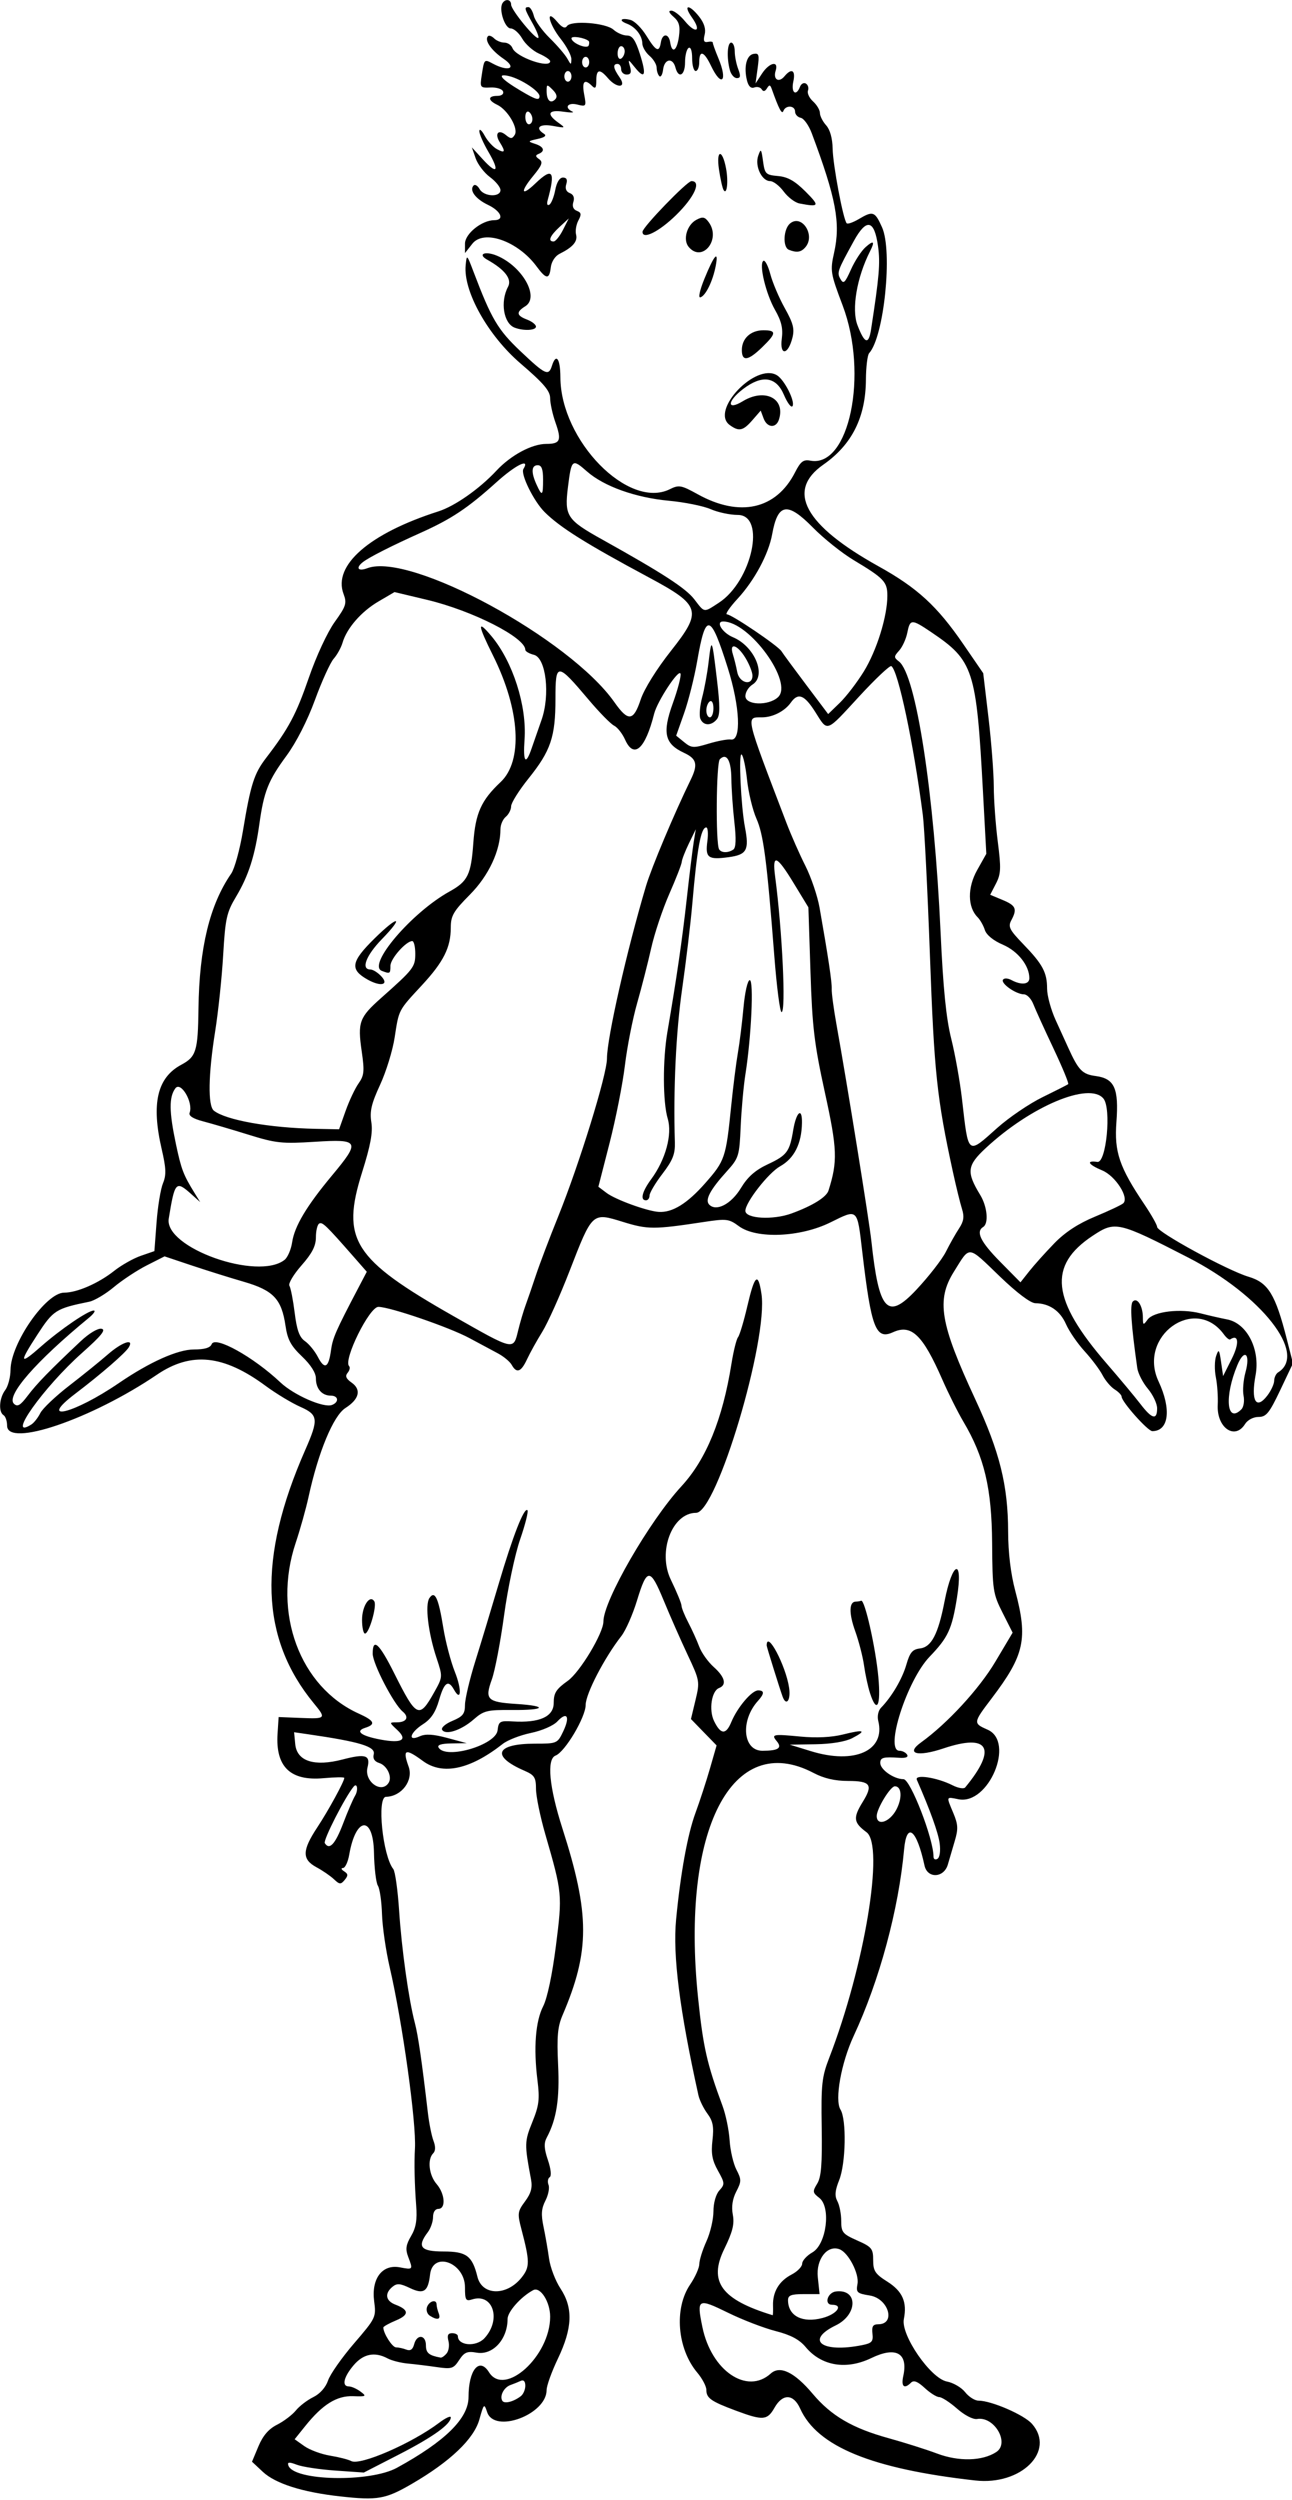 <?xml version="1.0" encoding="UTF-8" standalone="no"?>
<!-- Created with Inkscape (http://www.inkscape.org/) -->

<svg
   xmlns:dc="http://purl.org/dc/elements/1.1/"
   xmlns:cc="http://creativecommons.org/ns#"
   xmlns:rdf="http://www.w3.org/1999/02/22-rdf-syntax-ns#"
   xmlns:svg="http://www.w3.org/2000/svg"
   xmlns="http://www.w3.org/2000/svg"
   xmlns:sodipodi="http://sodipodi.sourceforge.net/DTD/sodipodi-0.dtd"
   xmlns:inkscape="http://www.inkscape.org/namespaces/inkscape"
   id="svg4178"
   version="1.1"
   inkscape:version="0.91 r13725"
   width="341.25"
   height="660"
   viewBox="0 0 341.25 660"
   sodipodi:docname="ComicCharacter285.svg">
  <defs
     id="defs4182" />
  <sodipodi:namedview
     pagecolor="#ffffff"
     bordercolor="#666666"
     borderopacity="1"
     objecttolerance="10"
     gridtolerance="10"
     guidetolerance="10"
     inkscape:pageopacity="0"
     inkscape:pageshadow="2"
     inkscape:window-width="1600"
     inkscape:window-height="837"
     id="namedview4180"
     showgrid="false"
     inkscape:zoom="1.0151515"
     inkscape:cx="170.625"
     inkscape:cy="330"
     inkscape:window-x="-8"
     inkscape:window-y="-8"
     inkscape:window-maximized="1"
     inkscape:current-layer="svg4178" />
  <path
     style="fill:#000000"
     d="m 89.855,659.03 c -10.013,-1.117 -17.093,-3.367 -20.441,-6.493 l -2.854,-2.666 1.706,-4.076 c 1.18,-2.819 2.698,-4.577 4.923,-5.699 1.769,-0.893 3.997,-2.58 4.95,-3.75 0.953,-1.17 3.03,-2.76 4.615,-3.533 1.762,-0.86 3.274,-2.564 3.892,-4.386 0.556,-1.639 3.65,-6.049 6.877,-9.8 5.739,-6.673 5.854,-6.913 5.303,-11.083 -0.792,-5.992 2.123,-9.86 6.774,-8.987 3.523,0.661 3.521,0.664 2.198,-2.814 -0.751,-1.975 -0.585,-3.128 0.782,-5.452 1.3,-2.209 1.636,-4.239 1.34,-8.103 -0.423,-5.527 -0.546,-11.216 -0.323,-15 0.398,-6.758 -3.307,-33.353 -6.661,-47.812 -1.017,-4.383 -1.935,-10.714 -2.04,-14.069 -0.105,-3.355 -0.594,-6.73 -1.085,-7.5 -0.492,-0.77 -0.958,-4.696 -1.036,-8.724 -0.191,-9.899 -4.798,-9.527 -6.533,0.527 -0.334,1.934 -1.08,3.522 -1.659,3.53 -0.579,0.007 -0.446,0.398 0.294,0.866 1.088,0.689 1.121,1.122 0.172,2.267 -1.042,1.256 -1.362,1.237 -2.84,-0.163 -0.916,-0.868 -2.997,-2.297 -4.625,-3.175 -3.85,-2.078 -3.805,-4.427 0.199,-10.493 2.959,-4.482 7.154,-12.162 7.154,-13.096 0,-0.229 -2.461,-0.194 -5.47,0.079 -8.788,0.797 -12.721,-3 -12.158,-11.738 l 0.284,-4.404 5.859,0.238 c 6.654,0.27 6.75,0.163 3.437,-3.859 -14.137,-17.168 -14.86,-38.254 -2.292,-66.828 3.595,-8.174 3.468,-9.341 -1.243,-11.425 -2.31,-1.022 -6.45,-3.519 -9.2,-5.551 -11.109,-8.205 -19.653,-9.085 -28.692,-2.957 C 24.126,374.657 1.875,382.222 1.875,376.361 c 0,-1.203 -0.422,-2.449 -0.938,-2.768 -1.383,-0.855 -1.139,-4.531 0.439,-6.618 0.757,-1.001 1.39,-3.408 1.406,-5.35 0.059,-7.012 9.348,-20.376 14.162,-20.376 3.41,0 9.049,-2.457 13.223,-5.76 1.897,-1.501 5.061,-3.286 7.031,-3.966 l 3.582,-1.237 0.572,-7.602 c 0.315,-4.181 1.077,-8.821 1.695,-10.311 0.902,-2.178 0.836,-3.946 -0.338,-9.006 -2.792,-12.037 -1.205,-18.87 5.175,-22.283 3.943,-2.11 4.399,-3.599 4.54,-14.834 0.202,-16.024 2.958,-27.384 8.644,-35.625 0.889,-1.289 2.282,-6.352 3.094,-11.25 2.045,-12.335 2.938,-15.14 6.152,-19.326 5.934,-7.728 7.924,-11.464 11.258,-21.135 1.955,-5.672 4.909,-12.037 6.822,-14.699 3.027,-4.213 3.267,-4.974 2.346,-7.415 -2.853,-7.559 6.817,-15.975 25.041,-21.793 4.364,-1.393 10.847,-5.939 15.347,-10.761 3.812,-4.085 9.354,-7.059 13.155,-7.059 3.703,0 4.098,-0.916 2.43,-5.643 -0.77,-2.182 -1.402,-5.075 -1.405,-6.428 -0.005,-1.919 -1.723,-3.933 -7.815,-9.157 -8.625,-7.397 -15.163,-19.092 -14.5,-25.938 0.284,-2.933 0.324,-2.9 2.067,1.697 4.725,12.461 6.417,15.326 12.403,20.994 6.608,6.258 7.434,6.64 8.32,3.849 1.095,-3.449 2.21,-1.926 2.23,3.047 0.067,16.702 17.968,34.981 28.922,29.532 2.377,-1.182 3.003,-1.068 7.352,1.341 11.118,6.157 20.72,3.994 25.712,-5.791 1.464,-2.87 2.199,-3.432 4.027,-3.083 10.262,1.962 15.413,-22.779 8.533,-40.984 -3.224,-8.531 -3.318,-9.118 -2.244,-13.945 1.741,-7.82 0.518,-14.335 -5.918,-31.524 -0.772,-2.062 -2.078,-3.886 -2.901,-4.053 C 210.673,30.936 210,30.198 210,29.463 c 0,-1.647 -2.492,-1.78 -3.091,-0.166 -0.379,1.022 -1.179,-0.493 -3.081,-5.833 -0.399,-1.121 -0.636,-1.146 -1.261,-0.134 -0.514,0.831 -0.975,0.914 -1.386,0.249 -0.339,-0.548 -1.218,-0.766 -1.953,-0.484 -0.868,0.333 -1.542,-0.305 -1.923,-1.821 -0.897,-3.574 -0.144,-6.689 1.702,-7.041 1.451,-0.277 1.592,0.201 1.107,3.74 l -0.556,4.058 1.688,-2.578 c 1.96,-2.993 4.498,-3.541 3.622,-0.782 -0.733,2.308 0.819,3.292 2.327,1.475 1.897,-2.285 3.001,-1.615 2.335,1.417 -0.642,2.921 0.756,3.985 1.768,1.347 0.309,-0.806 1.016,-1.185 1.57,-0.843 0.554,0.343 0.797,1.174 0.539,1.846 -0.258,0.673 0.346,1.961 1.342,2.863 0.996,0.902 1.812,2.279 1.812,3.061 0,0.782 0.738,2.24 1.641,3.24 1.031,1.143 1.67,3.434 1.719,6.168 0.078,4.335 2.806,18.796 3.718,19.708 0.264,0.264 1.692,-0.236 3.174,-1.111 3.779,-2.232 4.249,-2.068 6.154,2.156 2.847,6.314 0.531,28.924 -3.405,33.237 -0.447,0.49 -0.831,3.654 -0.854,7.031 -0.067,9.915 -3.687,17.123 -11.256,22.406 -9.891,6.904 -4.952,15.975 14.611,26.839 10.235,5.684 15.475,10.495 22.367,20.537 l 5.265,7.671 1.384,11.687 c 0.761,6.428 1.392,14.611 1.403,18.186 0.01,3.574 0.487,10.15 1.059,14.613 0.901,7.025 0.836,8.509 -0.483,11.06 l -1.524,2.947 3.296,1.377 c 3.52,1.471 3.892,2.356 2.267,5.394 -0.888,1.66 -0.454,2.517 3.173,6.266 5.137,5.311 6.294,7.472 6.294,11.761 0,1.827 1.014,5.546 2.253,8.265 1.239,2.718 2.732,5.997 3.318,7.286 2.729,6.004 3.723,7.031 7.258,7.5 4.979,0.661 6.146,3.257 5.479,12.188 -0.588,7.863 0.783,11.888 7.39,21.698 1.851,2.748 3.365,5.428 3.365,5.955 0,1.363 18.626,11.508 24.128,13.142 5.228,1.552 7.11,4.626 10.151,16.58 l 1.598,6.281 -3.361,7.078 c -2.884,6.074 -3.7,7.078 -5.743,7.078 -1.367,0 -2.881,0.799 -3.553,1.875 -2.702,4.326 -7.516,0.955 -7.214,-5.052 0.107,-2.12 -0.116,-5.4 -0.495,-7.289 -0.379,-1.889 -0.345,-4.42 0.074,-5.625 0.68,-1.952 0.822,-1.782 1.302,1.559 l 0.539,3.75 2.302,-4.599 c 2.031,-4.057 1.808,-6.6 -0.446,-5.081 -0.249,0.168 -0.997,-0.439 -1.664,-1.349 -7.653,-10.438 -22.825,0.505 -17.239,12.435 3.447,7.362 2.721,13.125 -1.654,13.125 -1.191,0 -8.1,-7.756 -8.1,-9.094 0,-0.422 -0.83,-1.286 -1.846,-1.92 -1.015,-0.634 -2.454,-2.328 -3.197,-3.765 -0.743,-1.437 -2.877,-4.279 -4.742,-6.315 -1.865,-2.036 -4.077,-5.256 -4.915,-7.156 -1.559,-3.534 -4.41,-5.483 -8.079,-5.522 -1.276,-0.014 -4.851,-2.701 -9.355,-7.031 -8.692,-8.357 -7.811,-8.264 -12.164,-1.295 -4.696,7.519 -3.671,13.645 5.63,33.661 6.469,13.92 8.658,22.733 8.689,34.98 0.014,5.54 0.683,11.1 1.875,15.582 3.387,12.736 2.457,16.978 -6.236,28.433 -4.905,6.464 -4.917,6.557 -1.052,8.258 7.293,3.21 0.262,19.956 -7.709,18.362 -3.323,-0.665 -3.244,-0.879 -1.342,3.674 1.254,3.001 1.311,4.194 0.355,7.38 -0.627,2.09 -1.438,4.855 -1.802,6.144 -1.019,3.608 -5.416,3.817 -6.177,0.293 -2.065,-9.562 -4.714,-11.666 -5.386,-4.278 -1.449,15.919 -6.52,34.674 -13.322,49.272 -3.298,7.079 -5.061,16.908 -3.486,19.431 1.631,2.612 1.417,14.226 -0.343,18.626 -1.114,2.784 -1.23,4.161 -0.469,5.582 0.555,1.038 1.01,3.371 1.01,5.186 0,3.008 0.372,3.463 4.219,5.165 3.855,1.705 4.219,2.152 4.219,5.188 0,2.854 0.526,3.654 3.732,5.678 4.013,2.533 5.272,5.381 4.371,9.885 -0.841,4.206 7.069,15.678 11.366,16.485 1.685,0.316 3.855,1.581 4.822,2.811 0.968,1.23 2.548,2.236 3.512,2.236 3.409,0 12.067,3.752 14.149,6.131 6.292,7.192 -2.843,16.307 -14.98,14.948 -27.353,-3.062 -41.751,-8.967 -46.252,-18.97 -1.77,-3.934 -4.621,-4.035 -6.78,-0.24 -1.908,3.354 -3.041,3.441 -10.185,0.78 -6.616,-2.463 -7.818,-3.31 -7.818,-5.505 0,-0.929 -1.071,-2.961 -2.381,-4.518 -5.318,-6.32 -6.189,-16.96 -1.905,-23.265 1.326,-1.951 2.42,-4.399 2.431,-5.439 0.011,-1.04 0.855,-3.731 1.875,-5.979 1.02,-2.248 1.854,-5.8 1.854,-7.895 0,-2.244 0.644,-4.52 1.568,-5.541 1.471,-1.625 1.447,-1.951 -0.387,-5.23 -1.522,-2.721 -1.841,-4.499 -1.439,-8.014 0.409,-3.58 0.132,-5.039 -1.337,-7.031 -1.019,-1.383 -2.087,-3.569 -2.372,-4.858 -4.971,-22.476 -6.803,-36.896 -5.893,-46.406 1.167,-12.204 3.035,-22.474 5.115,-28.125 1.139,-3.094 2.86,-8.367 3.824,-11.719 l 1.753,-6.094 -3.386,-3.482 -3.386,-3.482 1.199,-4.998 c 1.173,-4.892 1.129,-5.146 -2.089,-11.986 -1.808,-3.844 -4.645,-10.278 -6.303,-14.297 -3.593,-8.709 -4.402,-8.706 -7.07,0.031 -1.12,3.666 -2.967,7.858 -4.106,9.316 -4.5,5.76 -9.441,15.287 -9.441,18.204 0,3.233 -5.457,12.414 -7.947,13.37 -2.387,0.916 -1.699,8.303 1.788,19.173 7.302,22.767 7.31,32.417 0.039,49.403 -1.281,2.993 -1.515,5.625 -1.16,13.036 0.433,9.034 -0.404,14.394 -3.007,19.259 -0.777,1.452 -0.699,2.911 0.315,5.91 0.799,2.362 0.991,4.203 0.471,4.526 -0.482,0.299 -0.62,1.21 -0.307,2.025 0.313,0.815 -0.056,2.688 -0.819,4.164 -1.068,2.064 -1.184,3.651 -0.506,6.881 0.485,2.309 1.144,6.097 1.465,8.417 0.321,2.32 1.679,5.875 3.016,7.9 3.374,5.106 3.179,10.44 -0.675,18.501 -1.642,3.435 -2.986,7.168 -2.986,8.296 0,6.472 -13.786,11.601 -15.705,5.843 -0.789,-2.368 -0.874,-2.288 -2.061,1.949 -1.436,5.129 -7.705,11.1 -17.833,16.983 -6.964,4.046 -9.045,4.409 -18.92,3.307 z m 14.999,-7.563 C 117.62,644.467 123.75,638.412 123.75,632.802 c 0,-7.176 2.856,-10.636 5.407,-6.552 4.141,6.631 16.155,-4.273 16.155,-14.661 0,-3.938 -2.609,-8.014 -4.485,-7.009 -3.247,1.74 -6.765,5.696 -6.765,7.609 0,5.381 -3.901,9.632 -8.159,8.89 -2.514,-0.438 -3.267,-0.119 -4.628,1.957 -1.489,2.272 -1.984,2.428 -5.903,1.857 -2.353,-0.343 -5.8,-0.764 -7.661,-0.935 -1.86,-0.172 -4.258,-0.781 -5.329,-1.354 -3.426,-1.833 -6.444,-1.217 -9.018,1.843 C 90.735,627.572 90.21,630 92.165,630 c 0.675,0 2.046,0.608 3.047,1.352 1.684,1.251 1.539,1.342 -1.945,1.216 -4.303,-0.156 -8.054,2.176 -12.599,7.833 l -2.845,3.541 2.574,1.821 c 1.415,1.002 4.472,2.131 6.792,2.51 2.32,0.379 4.823,1.017 5.561,1.419 2.359,1.283 16.03,-4.661 23.267,-10.117 1.676,-1.263 3.047,-1.899 3.047,-1.412 0,1.821 -4.714,5.195 -13.702,9.81 l -9.266,4.757 -7.512,-0.522 c -4.132,-0.287 -8.703,-0.975 -10.159,-1.528 -2.056,-0.782 -2.561,-0.743 -2.262,0.173 1.339,4.106 21.54,4.539 28.694,0.616 z m 158.287,-4.151 c 3.622,-2.373 -0.519,-9.494 -5.072,-8.723 -1.051,0.178 -3.294,-0.982 -5.292,-2.736 -1.907,-1.675 -4.025,-3.045 -4.705,-3.045 -0.68,0 -2.407,-1.085 -3.838,-2.411 -1.85,-1.714 -2.891,-2.121 -3.606,-1.406 -1.801,1.801 -2.666,1.061 -2.048,-1.753 1.328,-6.048 -1.929,-7.881 -8.425,-4.742 -6.623,3.199 -13.175,2.113 -17.344,-2.877 -1.681,-2.012 -3.933,-3.213 -7.969,-4.247 -3.094,-0.793 -8.697,-2.947 -12.452,-4.786 -8.111,-3.972 -8.419,-3.805 -6.871,3.733 2.37,11.545 11.785,17.945 18.053,12.272 2.443,-2.211 6.26,-0.368 11.08,5.348 4.917,5.831 10.468,9.074 20.073,11.727 4.189,1.157 9.937,2.977 12.773,4.044 5.745,2.161 11.978,2.003 15.642,-0.398 z m -125.564,-14.764 c 0.645,-0.499 1.172,-1.734 1.172,-2.745 0,-1.137 -0.447,-1.63 -1.172,-1.292 -0.645,0.3 -1.881,0.799 -2.748,1.108 -1.746,0.623 -2.925,2.912 -2.147,4.171 0.536,0.867 2.968,0.25 4.895,-1.241 z m -19.607,-11.273 c 0.557,-0.671 0.771,-2.148 0.474,-3.281 -0.391,-1.495 -0.123,-2.061 0.977,-2.061 0.834,0 1.516,0.354 1.516,0.787 0,2.535 4.825,2.912 7.016,0.547 4.544,-4.903 2.281,-12.001 -3.266,-10.24 -1.664,0.528 -1.875,0.168 -1.875,-3.196 0,-6.556 -8.513,-9.662 -9.224,-3.366 -0.51,4.521 -1.673,5.294 -5.336,3.548 -2.597,-1.238 -3.423,-1.293 -4.614,-0.304 -2.113,1.753 -1.778,3.709 0.801,4.69 3.634,1.382 3.675,2.696 0.129,4.177 -1.825,0.763 -3.319,1.599 -3.319,1.859 0,1.551 2.364,5.248 3.355,5.248 0.648,0 1.872,0.266 2.718,0.591 1.065,0.409 1.699,-0.024 2.061,-1.406 0.722,-2.76 3.116,-2.546 3.116,0.278 0,2.015 0.783,2.671 3.87,3.241 0.324,0.06 1.044,-0.441 1.601,-1.112 z m -4.436,-9.949 c -0.72,-0.456 -1.049,-1.504 -0.733,-2.329 0.614,-1.599 2.51,-2.083 2.51,-0.64 0,0.473 0.256,1.528 0.569,2.344 0.629,1.64 -0.338,1.897 -2.346,0.626 z m 114.21,7.761 c 2.542,-0.508 2.938,-0.956 2.695,-3.047 -0.219,-1.889 0.128,-2.452 1.513,-2.455 4.748,-0.011 2.749,-6.803 -2.237,-7.6 -3.371,-0.539 -3.649,-0.802 -3.229,-3.055 0.496,-2.663 -2.39,-8.245 -4.725,-9.141 -3.237,-1.242 -6.26,2.63 -5.759,7.378 l 0.47,4.453 -4.175,0 c -3.356,0 -4.172,0.322 -4.16,1.641 0.036,4.159 3.814,6.078 9.157,4.652 3.789,-1.011 5.547,-3.48 2.479,-3.48 -2.167,0 -1.231,-3.234 1.016,-3.511 5.853,-0.721 5.819,6.105 -0.045,8.954 -8.187,3.978 -3.666,7.344 7,5.211 z m -23.571,-10.459 c -0.103,-3.61 1.618,-6.473 4.915,-8.178 1.532,-0.792 2.785,-2.082 2.785,-2.866 0,-0.784 1.215,-2.123 2.699,-2.975 3.731,-2.141 4.973,-11.959 1.822,-14.392 -1.776,-1.371 -1.823,-1.687 -0.554,-3.75 1.072,-1.743 1.341,-5.116 1.19,-14.909 -0.175,-11.275 0.041,-13.27 1.977,-18.281 9.373,-24.257 14.635,-56.061 9.859,-59.592 -3.449,-2.55 -3.6,-3.79 -0.978,-8.033 2.773,-4.487 2.054,-5.499 -3.906,-5.5 -3.452,-3.3e-4 -6.364,-0.676 -9.096,-2.112 -21.551,-11.325 -35.087,14.98 -30.515,59.3 1.347,13.053 2.349,17.485 6.467,28.594 0.86,2.32 1.703,6.41 1.873,9.087 0.17,2.678 0.976,6.158 1.791,7.734 1.354,2.619 1.351,3.118 -0.031,5.792 -1.007,1.948 -1.313,3.994 -0.915,6.118 0.463,2.469 -0.047,4.513 -2.253,9.027 -4.23,8.657 -0.797,13.361 12.773,17.502 0.094,0.029 0.138,-1.126 0.097,-2.566 z m -66.359,-7.444 c 2.149,-2.732 2.138,-4.177 -0.094,-12.692 -1.091,-4.163 -1.025,-4.672 0.959,-7.354 1.594,-2.156 1.99,-3.628 1.572,-5.84 -1.748,-9.256 -1.732,-9.963 0.348,-15.087 1.78,-4.387 1.982,-6.025 1.358,-11.043 -1.064,-8.56 -0.522,-15.563 1.513,-19.553 1.09,-2.137 2.399,-8.351 3.365,-15.968 1.716,-13.541 1.682,-13.894 -2.811,-29.433 -1.342,-4.641 -2.445,-10.014 -2.452,-11.941 -0.01,-3.052 -0.404,-3.673 -3.059,-4.822 -8.897,-3.851 -7.619,-7.144 2.773,-7.144 5.85,0 5.951,-0.044 7.489,-3.269 1.863,-3.906 0.994,-5.344 -1.568,-2.595 -1.038,1.114 -4.059,2.43 -6.964,3.033 -2.822,0.586 -6.171,1.883 -7.441,2.883 -8.629,6.788 -15.9,8.346 -21.099,4.523 -4.67,-3.434 -5.444,-3.129 -3.775,1.487 1.319,3.648 -1.857,7.883 -5.975,7.967 -2.45,0.05 -0.888,15.547 1.922,19.07 0.491,0.616 1.184,5.549 1.541,10.963 0.673,10.223 2.527,23.451 4.159,29.678 0.864,3.294 1.86,10.163 3.436,23.683 0.326,2.794 0.992,6.132 1.481,7.418 0.585,1.537 0.556,2.672 -0.083,3.311 -1.581,1.581 -1.113,5.773 0.903,8.097 2.226,2.567 2.512,6.562 0.469,6.562 -0.844,0 -1.406,0.866 -1.406,2.165 0,1.191 -0.619,2.983 -1.376,3.984 -2.925,3.868 -1.918,5.101 4.167,5.101 6.042,0 7.578,1.149 8.937,6.682 1.237,5.035 7.798,5.108 11.713,0.131 z M 248.191,486.634 c -0.379,-2.828 -2.467,-8.64 -6.026,-16.778 -0.677,-1.547 5.343,-0.626 9.427,1.443 1.477,0.748 2.977,1.008 3.333,0.578 8.528,-10.318 6.285,-14.349 -5.738,-10.311 -6.841,2.298 -10.093,1.43 -5.919,-1.579 6.983,-5.034 15.354,-14.123 19.632,-21.314 l 4.56,-7.665 -2.661,-5.269 c -2.526,-5.003 -2.666,-5.932 -2.754,-18.394 -0.102,-14.469 -2.052,-22.692 -7.606,-32.07 -1.463,-2.471 -3.971,-7.482 -5.573,-11.137 -5.165,-11.783 -8.162,-14.647 -13.013,-12.436 -4.541,2.069 -5.744,-1.083 -8.104,-21.232 -1.362,-11.623 -1.098,-11.379 -8.41,-7.766 -7.972,3.94 -19.555,4.417 -24.184,0.997 -2.625,-1.939 -3.257,-2.016 -9.221,-1.111 -13.266,2.012 -14.834,2.009 -21.445,-0.033 -8.115,-2.507 -8.012,-2.602 -14.09,13.07 -2.499,6.445 -5.721,13.617 -7.159,15.938 -1.438,2.32 -3.253,5.59 -4.034,7.266 -1.581,3.393 -2.745,3.818 -4.053,1.481 -0.482,-0.861 -2.134,-2.233 -3.67,-3.047 -1.537,-0.814 -4.897,-2.616 -7.468,-4.004 C 118.731,350.405 102.973,345 99.941,345 c -2.39,0 -9.331,14.047 -7.732,15.647 0.323,0.323 0.148,1.115 -0.387,1.76 -0.708,0.853 -0.427,1.557 1.031,2.578 2.654,1.859 2.045,4.387 -1.619,6.721 -3.182,2.027 -7.179,11.655 -9.734,23.45 -0.67,3.094 -2.204,8.569 -3.408,12.167 -6.171,18.443 1.08,38.024 16.686,45.062 4.123,1.859 4.56,2.827 1.689,3.739 -2.765,0.878 -1.117,2.144 4.045,3.109 5.626,1.051 7.253,0.109 4.402,-2.548 -2.138,-1.992 -2.138,-1.997 -0.147,-1.997 2.622,0 3.385,-1.363 1.594,-2.849 -2.403,-1.995 -7.924,-12.645 -7.924,-15.288 0,-4.321 1.732,-2.733 5.722,5.246 5.852,11.701 6.563,12.033 10.538,4.922 2.257,-4.038 2.258,-4.046 0.595,-9.052 -2.194,-6.607 -3.074,-14.023 -1.872,-15.792 1.435,-2.112 2.396,-0.059 3.664,7.826 0.593,3.688 1.969,8.935 3.057,11.66 1.878,4.703 1.688,8.123 -0.258,4.646 -1.492,-2.667 -2.563,-1.897 -3.92,2.82 -0.916,3.181 -2.118,4.989 -4.211,6.328 -3.494,2.237 -4.181,4.715 -0.892,3.219 1.524,-0.693 3.54,-0.575 7.266,0.427 l 5.156,1.387 -4.04,0.062 c -2.748,0.042 -3.831,0.4 -3.386,1.119 1.962,3.175 15.12,-0.69 15.567,-4.573 0.273,-2.371 0.593,-2.56 3.979,-2.353 7.107,0.435 10.849,-1.251 10.849,-4.888 0,-2.638 0.635,-3.637 3.705,-5.823 3.219,-2.293 9.42,-12.604 9.42,-15.664 0,-5.49 12.158,-26.548 20.626,-35.725 6.528,-7.075 10.854,-17.666 13.191,-32.299 0.533,-3.337 1.317,-6.505 1.743,-7.04 0.426,-0.536 1.535,-4.243 2.466,-8.239 1.922,-8.257 2.842,-9.045 3.72,-3.187 1.816,12.111 -11.83,57.796 -17.264,57.796 -6.341,0 -10.234,10.305 -6.67,17.661 1.547,3.193 2.812,6.269 2.812,6.835 0,0.566 0.802,2.563 1.783,4.438 0.981,1.875 2.281,4.742 2.891,6.371 0.61,1.629 2.339,4.058 3.842,5.398 2.964,2.641 3.5,4.739 1.416,5.539 -1.994,0.765 -2.759,5.796 -1.327,8.733 1.756,3.603 3.136,3.678 4.557,0.248 1.604,-3.872 5.399,-8.348 7.078,-8.348 1.687,0 1.678,0.866 -0.028,2.751 -4.721,5.216 -4.017,13.187 1.165,13.187 4.203,0 5.285,-0.717 3.794,-2.515 -1.527,-1.84 -1.056,-1.933 6.235,-1.235 4.208,0.403 8.244,0.206 11.249,-0.547 5.582,-1.399 6.391,-1.077 2.433,0.97 -1.792,0.927 -5.494,1.54 -9.696,1.606 l -6.798,0.107 5.625,1.731 c 11.527,3.548 19.72,-0.154 17.746,-8.017 -0.307,-1.223 0.007,-2.705 0.732,-3.451 2.86,-2.941 5.607,-7.611 6.692,-11.375 0.937,-3.251 1.609,-4.048 3.612,-4.283 3.008,-0.353 4.799,-3.78 6.463,-12.367 2.107,-10.873 5.012,-11.703 3.282,-0.938 -1.325,8.242 -2.337,10.415 -7.212,15.485 -5.975,6.213 -11.945,24.828 -7.963,24.828 0.759,0 1.664,0.459 2.01,1.019 0.406,0.656 -0.326,0.955 -2.054,0.838 -4.245,-0.286 -5.028,-0.073 -5.028,1.371 0,1.755 3.615,4.272 6.135,4.272 1.831,0 7.942,15.756 7.93,20.446 -0.002,0.675 0.467,0.937 1.042,0.582 0.609,-0.376 0.853,-2.078 0.584,-4.082 z M 116.783,456.667 c -0.342,-0.553 0.847,-1.594 2.71,-2.372 2.755,-1.151 3.319,-1.865 3.319,-4.201 0,-1.548 1.225,-6.737 2.723,-11.532 1.498,-4.795 4.279,-13.992 6.182,-20.437 3.722,-12.609 6.729,-20.304 7.595,-19.438 0.297,0.297 -0.578,3.778 -1.944,7.735 -1.366,3.958 -3.267,12.956 -4.224,19.996 -0.957,7.04 -2.416,14.669 -3.242,16.954 -1.912,5.289 -1.231,5.965 6.506,6.458 8.463,0.539 7.645,1.676 -1.149,1.596 -6.58,-0.059 -7.504,0.166 -10.129,2.471 -3.267,2.868 -7.432,4.25 -8.347,2.769 z m 113.004,-9.714 c -0.54,-1.676 -1.248,-4.945 -1.571,-7.266 -0.324,-2.32 -1.381,-6.424 -2.35,-9.119 -1.686,-4.69 -1.618,-7.756 0.172,-7.756 0.46,0 1.096,-0.105 1.413,-0.234 0.952,-0.388 3.831,12.386 4.544,20.156 0.705,7.693 -0.402,9.811 -2.206,4.219 z m -23.085,0.938 C 205.93,445.765 202.5,434.763 202.5,434.409 c 0,-4.254 5.04,5.227 5.921,11.138 0.491,3.297 -0.754,4.996 -1.718,2.344 z M 95.625,427.615 c 0,-3.654 2.07,-6.762 3.241,-4.867 0.738,1.195 -1.369,8.502 -2.452,8.502 -0.434,0 -0.789,-1.636 -0.789,-3.635 z m -4.98,53.723 c 1.161,-3.056 2.575,-6.336 3.142,-7.289 0.884,-1.485 0.575,-3.524 -0.366,-2.409 -2.229,2.645 -8.115,14.153 -7.635,14.929 1.213,1.963 2.759,0.298 4.859,-5.231 z m 146.074,-3.559 c 1.646,-3.057 1.462,-6.216 -0.363,-6.216 -1.184,0 -4.793,5.907 -4.793,7.845 0,2.737 3.379,1.67 5.156,-1.629 z m -134.057,-7.162 c 0.973,-1.574 -0.448,-4.545 -2.483,-5.19 -1.266,-0.402 -1.763,-1.18 -1.47,-2.301 0.535,-2.047 -3.577,-3.299 -17.448,-5.314 l -3.583,-0.521 0.302,3.152 c 0.432,4.513 5.022,5.995 12.52,4.042 6.064,-1.58 7.388,-1.154 6.568,2.114 -0.93,3.704 3.723,7.046 5.595,4.018 z M 8.288,376.05 c 0.691,-0.438 1.751,-1.789 2.356,-3.001 0.605,-1.213 4.047,-4.478 7.65,-7.257 3.603,-2.779 8.187,-6.484 10.188,-8.234 3.683,-3.222 6.987,-4.355 5.549,-1.904 -0.885,1.509 -7.296,7.071 -14.148,12.274 -10.161,7.716 -0.395,5.331 11.523,-2.814 8.108,-5.541 15.527,-8.863 19.795,-8.863 2.842,0 4.342,-0.448 4.71,-1.406 0.872,-2.272 11.022,3.375 18.152,10.098 3.573,3.369 11.423,6.802 13.623,5.957 1.934,-0.742 1.717,-2.462 -0.311,-2.462 -2.352,0 -3.938,-1.833 -3.938,-4.551 0,-1.458 -1.348,-3.583 -3.676,-5.799 -2.927,-2.784 -3.813,-4.427 -4.345,-8.058 -1.041,-7.104 -3.197,-9.383 -11.02,-11.653 -3.707,-1.076 -9.932,-3.025 -13.834,-4.331 l -7.094,-2.376 -4.681,2.372 c -2.575,1.305 -6.492,3.885 -8.705,5.734 -2.213,1.849 -5.14,3.589 -6.506,3.867 -8.817,1.794 -9.498,2.226 -13.691,8.675 -4.934,7.589 -4.752,8.163 0.984,3.114 5.145,-4.528 12.459,-9.508 13.902,-9.463 0.556,0.017 -0.044,0.897 -1.333,1.955 -13.982,11.478 -21.91,20.572 -19.755,22.658 0.927,0.898 1.694,0.447 3.65,-2.145 2.381,-3.156 5.802,-6.671 13.994,-14.381 2.201,-2.072 4.533,-3.464 5.493,-3.279 1.247,0.24 -0.042,1.841 -5.112,6.347 -10.226,9.088 -20.288,23.279 -13.419,18.925 z M 305.625,371.791 c 0,-1.25 -1.097,-3.576 -2.438,-5.169 -1.341,-1.594 -2.602,-4.052 -2.802,-5.463 -1.603,-11.297 -1.972,-16.735 -1.19,-17.557 1.155,-1.216 2.647,1.11 2.666,4.156 0.013,2.118 0.106,2.163 1.243,0.608 1.579,-2.16 8.734,-3.002 14.005,-1.648 2.192,0.563 5.33,1.278 6.973,1.59 5.287,1.002 8.817,7.915 7.541,14.766 -1.258,6.754 0.148,9.193 3.094,5.365 0.992,-1.289 1.813,-3.057 1.824,-3.929 0.011,-0.872 0.483,-1.871 1.048,-2.22 7.804,-4.823 -4.369,-20.354 -23.757,-30.309 -18.541,-9.52 -19.28,-9.688 -25.227,-5.749 -11.885,7.872 -10.897,16.887 3.697,33.732 3.46,3.994 7.47,8.801 8.91,10.681 3.047,3.978 4.413,4.333 4.413,1.147 z m 22.262,0.26 c 0.591,-0.591 0.847,-2.209 0.57,-3.596 -0.277,-1.387 -0.052,-4.161 0.501,-6.163 1.365,-4.944 -0.262,-6.408 -2.136,-1.923 -3.489,8.35 -2.829,15.577 1.066,11.682 z M 87.417,356.507 c 0.451,-3.302 1.248,-5.125 7.195,-16.45 l 2.269,-4.321 -3.543,-4.04 c -7.255,-8.274 -8.212,-9.192 -9.047,-8.676 -0.47,0.29 -0.854,1.92 -0.854,3.622 0,2.283 -1,4.229 -3.815,7.428 -2.098,2.384 -3.53,4.796 -3.181,5.36 0.349,0.564 0.975,3.776 1.392,7.138 0.569,4.587 1.247,6.455 2.718,7.485 1.078,0.755 2.608,2.627 3.401,4.159 1.777,3.436 2.835,2.915 3.466,-1.705 z m 49.416,-5.179 c 0.532,-2.191 1.433,-5.25 2.002,-6.797 0.569,-1.547 1.803,-5.133 2.743,-7.969 0.94,-2.836 3.583,-9.797 5.873,-15.469 5.577,-13.813 12.862,-37.397 12.862,-41.642 3.6e-4,-5.381 5.21,-28.396 10.309,-45.545 1.441,-4.845 7.489,-19.217 11.798,-28.035 1.981,-4.055 1.613,-5.565 -1.737,-7.122 -5.147,-2.391 -5.799,-5.262 -2.975,-13.09 1.329,-3.683 2.242,-7.202 2.029,-7.819 -0.464,-1.347 -6.126,7.269 -6.964,10.597 -2.351,9.336 -5.348,12.003 -7.672,6.825 -0.718,-1.599 -2.024,-3.262 -2.904,-3.694 -0.879,-0.433 -3.878,-3.484 -6.664,-6.781 -8.431,-9.978 -8.821,-9.991 -8.822,-0.295 -0.002,10.054 -1.234,13.698 -7.113,21.022 -2.529,3.152 -4.599,6.453 -4.599,7.337 0,0.884 -0.633,2.132 -1.406,2.774 -0.773,0.642 -1.406,2.094 -1.406,3.226 0,5.674 -3.086,12.295 -8.073,17.321 -4.358,4.393 -5.052,5.59 -5.052,8.709 0,5.236 -1.898,9.026 -7.607,15.192 -6.312,6.817 -6.068,6.351 -7.22,13.833 -0.529,3.438 -2.261,9.058 -3.849,12.488 -2.29,4.948 -2.767,6.987 -2.307,9.863 0.429,2.684 -0.202,6.11 -2.431,13.19 -5.62,17.85 -2.401,22.916 24.148,38.008 16.051,9.124 15.777,9.062 17.038,3.872 z m 105.162,-10.807 c 3.285,-3.495 6.815,-8.03 7.844,-10.078 1.029,-2.048 2.597,-4.824 3.485,-6.169 1.232,-1.866 1.41,-3.087 0.753,-5.156 -0.473,-1.491 -1.549,-5.876 -2.39,-9.743 -4.227,-19.431 -4.942,-26.165 -6.071,-57.188 -0.629,-17.273 -1.471,-33.938 -1.872,-37.031 -2.455,-18.943 -6.532,-38.201 -8.322,-39.307 -0.388,-0.24 -4.185,3.339 -8.439,7.951 -8.993,9.752 -8.269,9.495 -11.666,4.134 -2.868,-4.526 -4.52,-5.157 -6.436,-2.458 -1.629,2.296 -4.783,3.899 -7.671,3.899 -4.272,0 -4.484,-0.91 6.515,27.877 1.228,3.215 3.476,8.307 4.995,11.316 1.519,3.009 3.203,7.972 3.742,11.03 2.296,13.015 3.302,19.739 3.216,21.497 -0.05,1.031 0.516,5.25 1.259,9.375 2.793,15.515 8.639,51.776 9.22,57.188 1.988,18.518 4.232,20.957 11.839,12.865 z M 278.438,328.255 c 2.865,-2.955 6.324,-5.224 10.781,-7.074 3.609,-1.498 6.959,-3.076 7.444,-3.506 1.653,-1.467 -2.015,-7.224 -5.542,-8.698 -3.709,-1.55 -4.356,-2.684 -1.276,-2.24 2.359,0.341 3.744,-14.141 1.6,-16.725 -3.725,-4.488 -19.207,2.028 -31.098,13.088 -4.94,4.594 -5.138,6.297 -1.441,12.368 1.864,3.06 2.277,7.514 0.782,8.438 -2.016,1.246 -0.716,3.92 4.453,9.158 l 5.391,5.462 2.344,-2.96 c 1.289,-1.628 4.242,-4.918 6.562,-7.311 z m -203.262,4.323 c 0.809,-0.645 1.704,-2.733 1.988,-4.642 0.63,-4.231 3.82,-9.57 10.533,-17.624 7.553,-9.062 7.262,-9.636 -4.493,-8.893 -8.735,0.552 -10.334,0.382 -17.578,-1.87 -4.383,-1.362 -9.778,-2.948 -11.99,-3.524 -2.645,-0.688 -3.861,-1.463 -3.554,-2.263 1.031,-2.687 -2.327,-8.422 -3.773,-6.444 -1.692,2.314 -1.653,6.133 0.152,14.675 1.424,6.738 1.966,8.16 4.964,13.006 l 1.45,2.344 -2.357,-2.109 c -4.061,-3.635 -4.355,-3.315 -5.948,6.47 -1.249,7.677 23.555,16.489 30.606,10.873 z M 209.062,320.342 c 5.489,-1.994 9.215,-4.297 9.764,-6.035 2.443,-7.728 2.325,-10.939 -0.952,-25.899 -2.804,-12.804 -3.334,-17.238 -3.807,-31.875 l -0.55,-17.002 -3.85,-6.328 c -4.563,-7.5 -5.748,-7.933 -4.935,-1.803 1.89,14.248 2.91,35.787 1.694,35.787 -0.418,0 -1.276,-6.645 -1.908,-14.766 -1.97,-25.334 -2.844,-32.052 -4.723,-36.3 -1.001,-2.264 -2.118,-6.893 -2.482,-10.288 -0.364,-3.395 -1.013,-6.39 -1.444,-6.656 -0.829,-0.512 -0.163,13.701 0.902,19.26 1.144,5.969 0.478,7.194 -4.262,7.843 -5.501,0.754 -6.265,0.186 -5.675,-4.215 0.268,-1.996 0.133,-3.628 -0.298,-3.628 -1.409,0 -2.426,5.57 -3.68,20.165 -0.443,5.152 -1.653,15.273 -2.689,22.492 -1.627,11.334 -2.348,26.544 -1.916,40.441 0.097,3.122 -0.544,4.749 -3.284,8.338 -1.873,2.453 -3.405,5.031 -3.405,5.731 0,0.699 -0.422,1.271 -0.938,1.271 -1.606,0 -1.034,-2.317 1.379,-5.588 3.789,-5.136 5.608,-11.797 4.36,-15.964 -1.313,-4.382 -1.348,-15.563 -0.073,-22.979 2.405,-13.983 3.905,-24.301 5.11,-35.156 0.716,-6.445 1.544,-13.195 1.841,-15 l 0.54,-3.281 -1.822,3.75 c -1.002,2.062 -1.853,4.257 -1.891,4.876 -0.038,0.62 -1.518,4.421 -3.289,8.448 -1.771,4.027 -3.925,10.481 -4.788,14.342 -0.863,3.861 -2.535,10.397 -3.715,14.524 -1.18,4.127 -2.63,11.51 -3.222,16.406 -0.592,4.897 -2.411,14.108 -4.042,20.471 l -2.966,11.568 2.157,1.627 c 2.351,1.774 10.668,4.802 13.76,5.011 3.611,0.244 7.555,-2.188 12.309,-7.589 5.205,-5.913 5.466,-6.688 6.846,-20.31 0.522,-5.156 1.319,-11.484 1.771,-14.062 0.452,-2.578 1.119,-7.957 1.483,-11.953 0.373,-4.1 1.097,-7.266 1.66,-7.266 1.104,0 0.41,15.033 -1.147,24.844 -0.491,3.094 -1.054,9.302 -1.251,13.796 -0.343,7.834 -0.496,8.323 -3.701,11.87 -4.429,4.902 -5.814,7.549 -4.59,8.772 1.878,1.878 5.809,-0.19 8.347,-4.391 1.782,-2.951 3.782,-4.723 7.062,-6.259 5.115,-2.396 5.808,-3.321 6.751,-9.017 0.807,-4.873 2.391,-6.195 2.318,-1.935 -0.094,5.515 -2.04,9.375 -5.778,11.465 -3.081,1.722 -9.169,9.522 -9.169,11.748 0,2.076 7.253,2.493 12.188,0.7 z m 54.331,-22.573 c 3.109,-2.774 8.503,-6.436 11.989,-8.138 3.485,-1.702 6.525,-3.242 6.755,-3.422 0.23,-0.18 -1.523,-4.428 -3.894,-9.441 -2.372,-5.012 -4.766,-10.273 -5.32,-11.691 -0.554,-1.418 -1.664,-2.578 -2.467,-2.578 -2.065,0 -6.168,-2.851 -5.547,-3.855 0.297,-0.481 1.265,-0.438 2.274,0.103 2.576,1.378 4.692,1.147 4.692,-0.513 0,-3.318 -3.026,-7.143 -6.999,-8.846 -2.513,-1.077 -4.341,-2.569 -4.758,-3.885 -0.373,-1.175 -1.238,-2.696 -1.924,-3.381 -2.648,-2.648 -2.693,-7.815 -0.108,-12.414 l 2.424,-4.312 -0.883,-16.37 c -1.744,-32.339 -2.474,-34.589 -13.676,-42.149 -5.204,-3.512 -5.58,-3.502 -6.314,0.171 -0.328,1.642 -1.296,3.758 -2.151,4.702 -1.422,1.572 -1.427,1.815 -0.053,2.874 4.519,3.483 9.312,34.634 10.997,71.469 0.68,14.86 1.467,22.721 2.816,28.125 1.03,4.125 2.309,11.297 2.842,15.938 1.726,15.028 1.345,14.716 9.305,7.613 z M 91.286,293.264 c 0.95,-2.674 2.492,-5.943 3.428,-7.266 1.472,-2.08 1.584,-3.218 0.827,-8.432 -1.119,-7.712 -0.664,-8.964 5.123,-14.102 8.6,-7.636 9.022,-8.184 9.022,-11.703 0,-1.828 -0.36,-3.324 -0.801,-3.324 -1.638,0 -5.762,4.665 -5.762,6.518 0,2.111 -0.112,2.178 -2.267,1.351 -3.972,-1.524 7.891,-15.431 17.876,-20.955 4.836,-2.676 5.685,-4.411 6.289,-12.859 0.56,-7.83 2.079,-11.213 7.198,-16.03 5.952,-5.6 5.147,-19.069 -1.996,-33.401 -4.091,-8.208 -4.217,-9.636 -0.453,-5.164 5.667,6.735 9.414,18.406 8.775,27.336 -0.43,6.019 0.299,6.935 1.866,2.344 0.572,-1.676 1.747,-5.049 2.611,-7.496 2.339,-6.625 1.199,-16.412 -2.005,-17.216 -1.248,-0.313 -2.269,-0.909 -2.269,-1.323 0,-3.239 -13.94,-10.325 -25.945,-13.19 l -8.601,-2.052 -4.258,2.495 c -4.532,2.656 -8.352,7.047 -9.476,10.891 -0.377,1.289 -1.428,3.188 -2.336,4.219 -0.908,1.031 -3.131,5.921 -4.941,10.867 -2.002,5.472 -4.957,11.255 -7.547,14.774 -4.803,6.525 -5.943,9.399 -7.142,18.014 -1.162,8.348 -2.87,13.673 -6.138,19.133 -2.51,4.194 -2.853,5.749 -3.42,15.469 -0.347,5.943 -1.303,15.025 -2.126,20.181 -1.811,11.351 -1.944,19.58 -0.335,20.857 3.155,2.504 14.662,4.553 26.967,4.801 l 6.108,0.123 1.726,-4.861 z m 5.745,-34.697 c -4.691,-2.66 -4.33,-4.694 1.923,-10.848 6.291,-6.191 7.933,-5.983 1.886,0.239 -4.166,4.287 -5.562,7.98 -3.017,7.98 0.694,0 2.025,0.844 2.958,1.875 2.032,2.245 -0.296,2.714 -3.75,0.755 z m 96.651,-34.285 c 0.701,-0.471 0.791,-2.766 0.283,-7.251 -0.409,-3.609 -0.765,-8.752 -0.792,-11.429 -0.048,-4.889 -1.262,-6.95 -3.044,-5.169 -0.962,0.962 -1.133,22.257 -0.191,23.782 0.594,0.962 2.365,0.993 3.744,0.067 z m -0.63,-29.052 c 2.795,0.45 2.408,-8.606 -0.803,-18.815 -4.598,-14.616 -5.844,-14.915 -8.093,-1.941 -0.75,4.328 -2.309,10.539 -3.463,13.802 l -2.099,5.933 2.102,1.712 c 1.924,1.567 2.474,1.6 6.49,0.391 2.413,-0.726 5.053,-1.213 5.866,-1.082 z m -8.082,-5.531 c -0.327,-0.853 -0.108,-3.37 0.486,-5.594 0.595,-2.224 1.357,-6.389 1.694,-9.255 0.788,-6.706 0.901,-6.476 2.206,4.501 0.845,7.107 0.839,9.502 -0.028,10.547 -1.501,1.809 -3.625,1.712 -4.359,-0.199 z m 3.466,-2.723 c 0,-1.361 -0.406,-2.148 -0.938,-1.82 -0.516,0.319 -0.938,1.398 -0.938,2.399 0,1.001 0.422,1.82 0.938,1.82 0.516,0 0.938,-1.08 0.938,-2.399 z m -19.211,-2.311 c 0.927,-2.792 4.197,-8.042 8.03,-12.891 8.292,-10.492 7.844,-11.978 -5.827,-19.312 -16.72,-8.969 -23.417,-13.162 -27.551,-17.246 -2.889,-2.854 -6.453,-10.079 -5.63,-11.412 1.846,-2.987 -2.049,-1.075 -7.115,3.494 -7.597,6.85 -11.858,9.691 -20.039,13.362 -7.655,3.435 -13.578,6.437 -15.234,7.723 -2.006,1.557 -1.286,2.552 1.17,1.618 11.276,-4.287 53.448,18.583 65.26,35.39 3.636,5.173 5.026,5.027 6.937,-0.726 z m 58.92,-7.381 c 3.416,-5.535 6.229,-14.568 6.229,-20.008 0,-3.676 -0.868,-4.594 -8.906,-9.413 -3.094,-1.855 -7.931,-5.719 -10.749,-8.586 -6.757,-6.875 -9.294,-6.459 -10.771,1.766 -0.938,5.222 -4.668,12.175 -9.126,17.011 -2.096,2.274 -3.362,4.134 -2.813,4.134 1.235,0 13.536,8.321 14.405,9.745 0.348,0.57 3.264,4.533 6.48,8.807 l 5.847,7.771 3.08,-2.986 c 1.694,-1.642 4.54,-5.351 6.325,-8.242 z m -22.673,6.79 c 4.214,-3.814 -7.462,-19.973 -14.457,-20.007 -2.084,-0.01 -0.242,2.977 2.558,4.146 5.77,2.411 8.969,10.14 5.177,12.508 -1.031,0.644 -1.875,2.011 -1.875,3.038 0,2.411 6.038,2.632 8.598,0.316 z m -6.727,-5.714 c -0.002,-0.902 -0.839,-3.012 -1.861,-4.688 -2.156,-3.536 -4.327,-4.15 -3.313,-0.938 0.366,1.16 0.885,3.27 1.153,4.688 0.555,2.936 4.027,3.746 4.021,0.938 z m -8.905,-19.219 c 8.783,-5.697 12.566,-23.203 5.014,-23.203 -2.016,0 -5.234,-0.685 -7.151,-1.521 -1.917,-0.837 -6.861,-1.835 -10.986,-2.218 -8.87,-0.824 -17.181,-3.789 -21.671,-7.731 -3.929,-3.45 -4.11,-3.3 -5.039,4.144 -0.95,7.607 -0.296,8.609 9.004,13.79 16.011,8.92 22.118,12.881 24.365,15.803 2.787,3.624 2.406,3.569 6.464,0.938 z M 143.438,126.562 c 0,-2.708 -0.391,-3.75 -1.406,-3.75 -1.684,0 -1.8,1.86 -0.318,5.112 1.47,3.227 1.725,3.026 1.725,-1.362 z m 86.635,-39.609 c 2.154,-13.963 2.45,-17.473 1.848,-21.876 -0.971,-7.094 -3.044,-7.56 -6.411,-1.441 -4.323,7.856 -4.486,8.314 -3.549,9.988 0.814,1.455 1.191,1.124 2.792,-2.456 1.018,-2.276 2.755,-4.941 3.862,-5.923 2.143,-1.903 2.527,-1.547 1.184,1.096 -3.48,6.844 -4.924,15.296 -3.329,19.474 1.895,4.963 2.962,5.3 3.604,1.139 z M 192.725,112.197 c -5.218,-3.816 6.898,-16.538 12.499,-13.124 1.976,1.204 4.854,6.919 4.099,8.14 -0.327,0.529 -1.346,-0.807 -2.264,-2.969 -2.056,-4.841 -5.775,-5.371 -10.798,-1.539 -4.257,3.247 -4.328,5.808 -0.088,3.223 5.806,-3.54 11.342,-0.762 9.575,4.806 -0.762,2.4 -3.135,2.233 -4.067,-0.285 l -0.759,-2.052 -2.192,2.521 c -2.466,2.836 -3.559,3.069 -6.004,1.281 z m 3.213,-19.786 c 0,-3.065 2.352,-5.223 5.692,-5.223 3.52,0 3.457,0.818 -0.346,4.504 -3.695,3.582 -5.346,3.804 -5.346,0.72 z m 10.553,-2.997 c 0.355,-2.728 -0.089,-4.617 -1.782,-7.589 -2.449,-4.298 -4.32,-12.193 -3.072,-12.964 0.427,-0.264 1.251,1.326 1.831,3.533 0.58,2.207 2.297,6.238 3.815,8.957 2.252,4.036 2.618,5.489 1.992,7.905 -1.179,4.55 -3.372,4.674 -2.785,0.158 z M 135.938,86.504 c -2.938,-1.118 -3.866,-6.847 -1.749,-10.803 1.087,-2.031 -0.842,-4.535 -5.504,-7.144 -2.641,-1.478 -0.573,-2.357 2.525,-1.074 6.76,2.8 11.37,10.967 7.54,13.359 -2.484,1.552 -2.365,2.455 0.469,3.532 1.289,0.49 2.344,1.323 2.344,1.852 0,1.016 -3.261,1.177 -5.625,0.277 z m 50.106,-12.882 c 2.556,-6.289 3.82,-7.74 3.001,-3.445 -0.764,4.005 -2.637,7.863 -4.038,8.319 -0.636,0.207 -0.205,-1.818 1.037,-4.874 z m -44.329,-3.305 C 136.78,63.643 127.796,60.48 124.756,64.345 l -1.943,2.47 0,-2.484 c 0,-2.627 4.451,-6.196 7.734,-6.203 2.792,-0.006 1.81,-2.388 -1.67,-4.047 -3.305,-1.576 -5.005,-3.891 -3.767,-5.13 0.36,-0.36 1.066,0.08 1.569,0.978 1.124,2.008 5.508,2.211 5.508,0.255 0,-0.758 -1.247,-2.3 -2.772,-3.427 -1.524,-1.127 -3.225,-3.355 -3.779,-4.95 l -1.008,-2.901 2.889,3.156 c 3.798,4.149 4.508,3.188 1.471,-1.993 -1.335,-2.277 -2.41,-4.736 -2.389,-5.464 0.021,-0.728 0.661,-0.174 1.424,1.231 0.762,1.405 2.222,3.002 3.244,3.549 2.143,1.147 2.316,0.7 0.721,-1.854 -1.43,-2.29 -0.34,-3.519 1.654,-1.864 1.253,1.04 1.636,1.026 2.321,-0.083 1.025,-1.659 -1.872,-6.607 -4.633,-7.914 -2.508,-1.187 -2.509,-2.356 -0.002,-2.356 1.157,0 1.785,-0.477 1.541,-1.172 -0.227,-0.645 -1.704,-1.113 -3.283,-1.042 -2.79,0.126 -2.856,0.034 -2.346,-3.281 0.656,-4.258 0.642,-4.244 2.931,-3.018 4.196,2.246 6.484,1.205 2.821,-1.284 -3.274,-2.225 -5.132,-4.938 -4.092,-5.978 0.279,-0.279 1.006,-0.007 1.616,0.603 0.61,0.61 1.824,1.109 2.697,1.109 0.873,0 1.837,0.652 2.143,1.449 0.911,2.373 9.957,5.524 9.957,3.468 0,-0.39 -1.319,-1.293 -2.931,-2.006 -1.612,-0.714 -3.616,-2.501 -4.453,-3.973 -0.837,-1.471 -2.207,-2.678 -3.045,-2.681 -1.556,-0.006 -3.185,-5.018 -2.167,-6.665 C 133.5,-0.428 135,-0.168 135,1.238 c 0,1.392 6.561,9.389 7.189,8.761 0.222,-0.222 -0.461,-1.942 -1.518,-3.823 C 138.513,2.334 138.398,1.875 139.586,1.875 c 0.46,0 1.098,1.044 1.418,2.32 0.32,1.276 2.206,3.913 4.19,5.859 1.984,1.946 4.075,4.383 4.647,5.414 0.966,1.743 1.041,1.753 1.068,0.135 0.016,-0.957 -1.237,-3.338 -2.784,-5.291 -3.236,-4.086 -4.129,-8.341 -0.957,-4.557 1.266,1.51 2.085,1.875 2.578,1.147 1.077,-1.59 10.289,-0.882 12.308,0.946 0.928,0.84 2.522,1.527 3.543,1.527 1.412,0 2.229,1.165 3.414,4.871 1.801,5.631 1.339,6.869 -1.323,3.552 -1.811,-2.256 -1.851,-2.263 -1.279,-0.22 0.432,1.542 0.195,2.109 -0.879,2.109 -0.808,0 -1.469,-0.633 -1.469,-1.406 0,-0.773 -0.422,-1.406 -0.938,-1.406 -1.331,0 -1.164,1.135 0.522,3.541 1.976,2.821 -0.692,3.001 -3.083,0.209 -2.18,-2.546 -3.064,-2.356 -3.064,0.656 0,1.969 -0.25,2.281 -1.125,1.406 -1.988,-1.988 -2.726,-1.21 -2.086,2.202 0.605,3.224 0.548,3.308 -1.833,2.711 -2.506,-0.629 -3.506,0.814 -1.285,1.854 0.645,0.302 -0.41,0.318 -2.344,0.036 -3.997,-0.583 -4.57,0.582 -1.406,2.859 2.058,1.481 2.023,1.502 -1.406,0.886 -3.51,-0.631 -4.812,0.525 -2.344,2.08 0.779,0.491 0.229,0.947 -1.641,1.36 -2.657,0.587 -2.696,0.659 -0.703,1.301 2.331,0.751 2.744,1.922 0.938,2.655 -0.901,0.366 -0.868,0.688 0.143,1.394 1.074,0.75 0.778,1.57 -1.615,4.472 -3.492,4.236 -3.107,5.497 0.595,1.95 4.586,-4.394 5.384,-3.318 3.267,4.404 -0.281,1.026 -0.094,1.518 0.45,1.182 0.512,-0.317 1.21,-2.057 1.549,-3.867 0.385,-2.052 1.155,-3.292 2.044,-3.292 0.97,0 1.248,0.564 0.867,1.764 -0.36,1.133 -0.024,1.97 0.939,2.339 0.965,0.37 1.299,1.205 0.938,2.344 -0.359,1.131 -0.03,1.973 0.913,2.334 1.192,0.457 1.271,0.946 0.412,2.551 -0.584,1.092 -0.857,2.77 -0.606,3.729 0.469,1.795 -0.86,3.339 -4.372,5.08 -1.16,0.575 -2.135,2.077 -2.306,3.552 -0.38,3.278 -1.201,3.223 -3.77,-0.251 z m 6.974,-9.614 1.55,-3.047 -2.463,2.273 c -2.544,2.347 -3.141,3.821 -1.55,3.821 0.502,0 1.611,-1.371 2.463,-3.047 z M 140.625,31.462 c 0,-0.743 -0.422,-1.612 -0.938,-1.93 -0.516,-0.319 -0.938,0.289 -0.938,1.351 0,1.062 0.422,1.93 0.938,1.93 0.516,0 0.938,-0.608 0.938,-1.351 z m 5.35,-7.763 c -1.509,-1.509 -1.6,-1.491 -1.6,0.319 0,2.457 1.013,3.47 2.241,2.241 0.655,-0.655 0.451,-1.468 -0.641,-2.56 z M 142.5,25.376 c 0,-1.316 -4.901,-4.539 -8.026,-5.279 -3.447,-0.816 -2.227,0.725 3.058,3.862 4.039,2.397 4.968,2.662 4.968,1.417 z m 8.438,-5.22 c 0,-0.773 -0.422,-1.406 -0.938,-1.406 -0.516,0 -0.938,0.633 -0.938,1.406 0,0.773 0.422,1.406 0.938,1.406 0.516,0 0.938,-0.633 0.938,-1.406 z m 4.688,-3.75 C 155.625,15.633 155.203,15 154.688,15 c -0.516,0 -0.938,0.633 -0.938,1.406 0,0.773 0.422,1.406 0.938,1.406 0.516,0 0.938,-0.633 0.938,-1.406 z M 165,13.538 c 0,-0.743 -0.422,-1.351 -0.938,-1.351 -0.516,0 -0.938,0.869 -0.938,1.93 0,1.062 0.422,1.67 0.938,1.351 C 164.578,15.15 165,14.281 165,13.538 Z m -9.512,-2.699 c -1.007,-0.89 -4.551,-1.461 -4.551,-0.733 0,1.236 4.144,2.965 4.551,1.898 0.183,-0.479 0.183,-1.004 0,-1.165 z m 26.397,54.329 c -1.572,-1.894 -0.457,-5.801 2.036,-7.135 1.673,-0.895 2.24,-0.788 3.27,0.621 3.344,4.573 -1.739,10.813 -5.306,6.514 z m 26.474,0.773 c -1.669,-0.673 -1.452,-5.48 0.313,-6.944 3.067,-2.546 6.742,3.024 4.097,6.211 -1.146,1.381 -2.321,1.577 -4.41,0.734 z M 169.71,61.172 C 169.749,59.932 181.472,47.812 182.632,47.812 c 2.707,0 0.782,4.241 -4.08,8.987 -4.51,4.403 -8.912,6.58 -8.842,4.372 z m 41.44,-7.461 c -1.172,-0.225 -3.045,-1.644 -4.161,-3.154 -1.116,-1.509 -2.722,-2.744 -3.569,-2.744 -2.22,0 -4.099,-3.978 -3.157,-6.685 0.699,-2.01 0.82,-1.877 1.271,1.408 0.466,3.397 0.719,3.649 3.964,3.935 2.57,0.227 4.449,1.288 7.266,4.105 3.823,3.823 3.656,4.146 -1.614,3.135 z M 191.113,50.156 c -0.309,-0.516 -0.859,-2.986 -1.222,-5.491 -0.759,-5.229 0.902,-5.402 1.878,-0.195 0.653,3.48 0.228,7.161 -0.656,5.686 z M 174.141,20.09 c -0.387,-0.393 -0.703,-1.395 -0.703,-2.225 0,-0.831 -0.844,-2.233 -1.875,-3.116 -1.031,-0.883 -1.888,-2.348 -1.905,-3.255 -0.038,-2.109 -1.818,-4.392 -4.089,-5.246 -2.301,-0.865 -1.537,-1.638 0.97,-0.983 1.059,0.277 2.939,2.147 4.178,4.156 2.553,4.14 3.398,4.536 3.828,1.791 0.388,-2.475 2.086,-2.475 2.474,0 0.486,3.103 1.802,2.189 2.309,-1.603 0.365,-2.731 0.051,-3.882 -1.408,-5.156 C 176.658,3.35 176.464,2.812 177.328,2.812 c 0.707,0 2.311,1.241 3.564,2.757 2.899,3.509 4.478,2.71 1.874,-0.948 -2.46,-3.455 -0.791,-3.638 1.907,-0.209 1.329,1.69 1.812,3.272 1.444,4.735 -0.406,1.618 -0.189,2.123 0.823,1.916 0.756,-0.155 1.353,-0.071 1.326,0.186 -0.027,0.258 0.633,2.102 1.468,4.099 2.561,6.129 0.851,7.875 -1.953,1.995 -1.836,-3.851 -3.092,-4.232 -3.092,-0.938 0,1.289 -0.422,2.344 -0.938,2.344 -0.516,0 -0.938,-1.501 -0.938,-3.337 0,-1.986 -0.38,-3.102 -0.938,-2.757 -0.516,0.319 -0.938,2.031 -0.938,3.805 0,3.485 -1.741,4.41 -2.541,1.351 -0.704,-2.691 -2.906,-2.313 -3.256,0.559 -0.163,1.339 -0.613,2.112 -1,1.719 z M 192.778,18.516 C 191.899,15.233 192.089,11.25 193.125,11.25 c 0.516,0 0.938,1.027 0.938,2.283 0,1.255 0.411,3.365 0.914,4.688 0.703,1.85 0.62,2.405 -0.359,2.405 -0.701,0 -1.528,-0.949 -1.839,-2.109 z"
     id="path4188"
     inkscape:connector-curvature="0" />
</svg>
